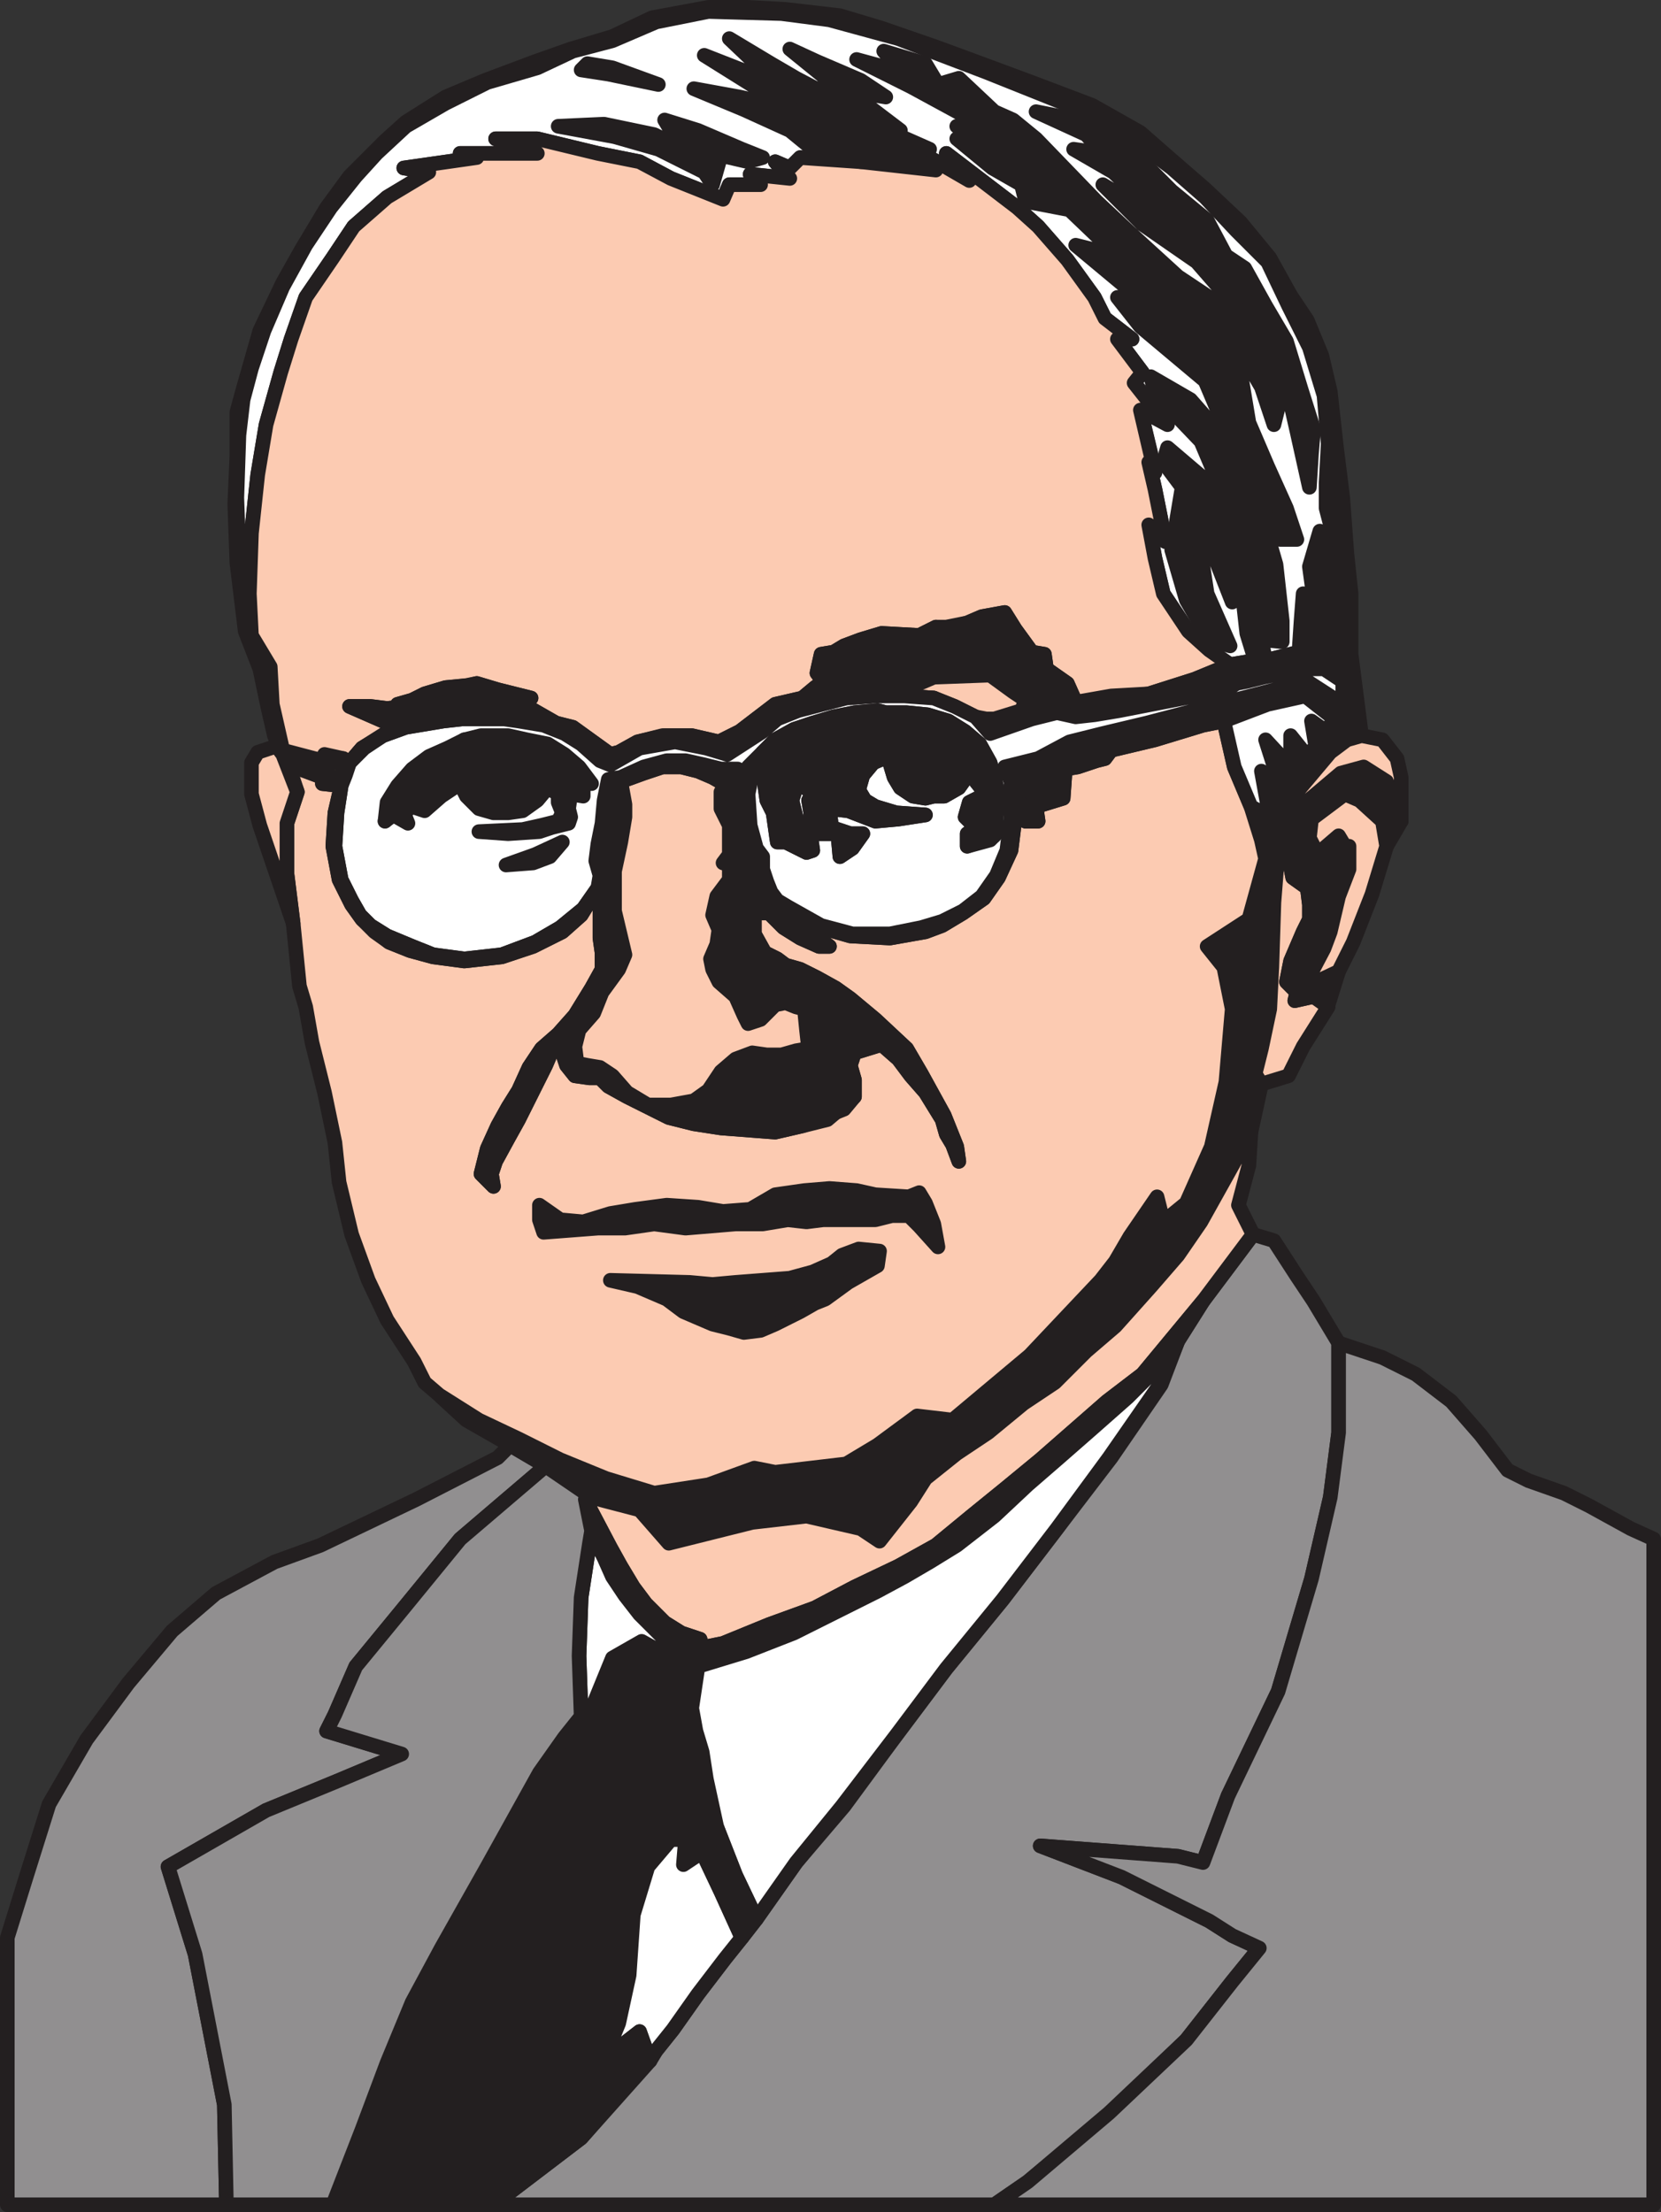 <svg xmlns="http://www.w3.org/2000/svg" width="597" height="795"><rect width="100%" height="100%" fill="#333333" stroke="none"/><path fill="#918f90" fill-rule="evenodd" d="m196.125 526.875-12.75-7.5-4.5 4.5-29.25 15-34.5 16.5-16.5 6-21 11.25-15.75 13.5-15.75 18.75-15 20.25-13.5 23.25-8.25 26.25-6.75 21.75v96h78.75l-.75-36-10.5-54-9.75-31.5 35.25-20.25 25.5-10.5 23.25-9.75-27-8.25 3-6 7.5-17.25 17.25-21 20.25-24.75 30.75-26.25"/><path fill="none" stroke="#231f20" stroke-linecap="round" stroke-linejoin="round" stroke-miterlimit="10" stroke-width="5.25" d="m196.125 526.875-12.75-7.5-4.5 4.5-29.25 15-34.5 16.5-16.5 6-21 11.25-15.75 13.5-15.75 18.75-15 20.25-13.5 23.25-8.25 26.25-6.75 21.75v96h78.75l-.75-36-10.5-54-9.75-31.5 35.25-20.25 25.5-10.5 23.25-9.75-27-8.25 3-6 7.5-17.25 17.25-21 20.25-24.75zm0 0"/><path fill="#231f20" fill-rule="evenodd" d="m106.875 284.625-5.25-15-3-16.5-1.5-13.5-6.75-11.25-3-19.5-1.5-9v-42.75l1.5-13.5 3-11.25 4.5-12.75 6.75-16.5 8.25-15 9-13.5 9-11.25 7.5-8.25 10.5-9.75 14.25-8.25 15-7.5 18-5.25 12.75-6 14.25-3.75 15.75-6.75 18.75-3.75 26.25.75 17.25 2.25 24.75 6 15.75 6 15.75 6.75 26.25 10.5 14.25 5.25 14.25 9.75 12 9 12.75 10.5 10.5 12 11.25 12 15 30 5.25 17.25 2.25 17.25-1.5 19.5v3.75l5.25 17.25.75 13.5v39.75l-3 5.25-3 4.5-5.25-3.75 1.5 9-3 3.75-6-7.5v11.25l-9-9 5.25 15.75-6.75-5.25 3 16.5-6.75-3.75 5.25 18.75 10.5-24 6-7.5 6.75-6.75 6-3.75 5.25-2.25-3.75-29.25v-21.75l-1.5-14.25-1.5-20.25-2.25-18-2.25-20.25-3-12.75-5.25-12.75-6-9-7.5-13.5-10.5-12.75-12.75-12-11.25-9.75-12-10.5-17.25-9.75-21.75-8.25-20.25-7.5-14.25-5.25-19.5-6.75-15-4.5-19.5-2.25-13.5-.75h-14.25l-20.25 3.75-14.25 6.75-15 4.5-12.75 4.5-18 6.75-14.25 6-14.25 9-7.5 6.75-12.75 12.75-8.25 11.25-9 15-6.75 12-8.25 17.25-6 21-2.25 8.25v15.75l-.75 17.25.75 21 3 24.75 5.25 13.5 3 14.25 2.25 9.75 8.25 20.25"/><path fill="none" stroke="#231f20" stroke-linecap="round" stroke-linejoin="round" stroke-miterlimit="10" stroke-width="5.25" d="m106.875 284.625-5.25-15-3-16.5-1.5-13.5-6.75-11.25-3-19.5-1.5-9v-42.75l1.5-13.5 3-11.25 4.5-12.75 6.75-16.5 8.25-15 9-13.5 9-11.25 7.5-8.25 10.5-9.75 14.25-8.25 15-7.5 18-5.25 12.75-6 14.25-3.75 15.75-6.75 18.75-3.75 26.25.75 17.25 2.25 24.75 6 15.75 6 15.75 6.75 26.25 10.5 14.25 5.25 14.25 9.75 12 9 12.75 10.5 10.5 12 11.25 12 15 30 5.25 17.25 2.25 17.25-1.5 19.5v3.75l5.25 17.25.75 13.5v39.75l-3 5.25-3 4.5-5.25-3.75 1.5 9-3 3.75-6-7.5v11.25l-9-9 5.25 15.75-6.75-5.25 3 16.5-6.75-3.75 5.25 18.75 10.5-24 6-7.5 6.75-6.75 6-3.75 5.25-2.25-3.75-29.25v-21.75l-1.5-14.25-1.5-20.25-2.25-18-2.25-20.25-3-12.75-5.25-12.75-6-9-7.5-13.5-10.5-12.75-12.75-12-11.25-9.75-12-10.5-17.25-9.75-21.75-8.25-20.25-7.5-14.25-5.25-19.5-6.75-15-4.5-19.5-2.25-13.5-.75h-14.25l-20.25 3.75-14.25 6.75-15 4.5-12.75 4.5-18 6.75-14.25 6-14.25 9-7.5 6.75-12.75 12.75-8.25 11.25-9 15-6.75 12-8.25 17.25-6 21-2.25 8.25v15.75l-.75 17.25.75 21 3 24.75 5.25 13.5 3 14.25 2.25 9.75zm0 0"/><path fill="#fff" fill-rule="evenodd" d="m90.375 228.375-.75-15 .75-21.75 2.25-21 3-18 5.25-18.75 3.75-12 5.25-15 9.75-14.25 7.5-11.25 12-10.5 15-9-9-1.5 26.25-3.75-6-1.5h27.75l-15-5.25h15l21.75 5.25 15 3 11.25 6 18.75 7.5 2.25-5.25h11.25l-3.75-3.75 14.25 1.5-5.25-6 5.25 2.25 3.75-3.75 21.75 1.5 27 3-2.25-4.5 14.25 8.25-8.25-9.75 25.5 19.5 7.5 6.75 10.5 12 9.75 13.5 3.75 7.5 9.75 7.5h-5.25l9 12-3 3.75 12 15-9.75-5.25 5.25 21.75-2.25-3 2.25 9.75 3.75 18.75-6-6 2.25 12 3 12.75 9 13.5 7.5 6.75 7.5 5.25 9-1.5h3.75l12-3h15.75v-21l-1.5-13.5-4.5-17.25v-9l.75-14.25-1.5-17.25-5.25-17.25-7.5-15-7.5-15.75-11.25-11.25-11.25-12-12-10.5-12-9-14.25-9-14.25-6-26.25-10.5-31.5-12-24.75-6.75-17.25-2.25-26.25-.75-18.75 3.75-15.75 6.75-14.25 3.75-12.75 6-18 5.25-15 7.5-14.25 8.25-10.5 9.75-7.5 8.25-9 11.25-9 13.5-8.25 15-6.75 15.75-4.5 13.5-3 11.25-1.5 12.75-.75 22.5.75 21 1.5 9 3 19.5"/><path fill="none" stroke="#231f20" stroke-linecap="round" stroke-linejoin="round" stroke-miterlimit="10" stroke-width="5.25" d="m90.375 228.375-.75-15 .75-21.75 2.25-21 3-18 5.25-18.75 3.75-12 5.25-15 9.75-14.25 7.5-11.25 12-10.5 15-9-9-1.5 26.25-3.75-6-1.5h27.75l-15-5.25h15l21.75 5.25 15 3 11.25 6 18.75 7.5 2.25-5.25h11.25l-3.75-3.75 14.25 1.5-5.25-6 5.25 2.25 3.75-3.75 21.75 1.5 27 3-2.25-4.5 14.25 8.25-8.25-9.75 25.5 19.5 7.5 6.75 10.5 12 9.75 13.5 3.75 7.5 9.75 7.5h-5.25l9 12-3 3.75 12 15-9.75-5.25 5.25 21.75-2.25-3 2.25 9.75 3.75 18.75-6-6 2.25 12 3 12.75 9 13.5 7.5 6.75 7.5 5.25 9-1.5h3.75l12-3h15.75v-21l-1.5-13.5-4.5-17.25v-9l.75-14.25-1.5-17.25-5.25-17.25-7.5-15-7.5-15.75-11.25-11.25-11.25-12-12-10.5-12-9-14.25-9-14.25-6-26.25-10.5-31.5-12-24.75-6.75-17.25-2.25-26.25-.75-18.75 3.75-15.75 6.75-14.25 3.75-12.75 6-18 5.25-15 7.5-14.25 8.25-10.5 9.75-7.5 8.25-9 11.25-9 13.5-8.25 15-6.75 15.75-4.5 13.5-3 11.25-1.5 12.75-.75 22.5.75 21 1.5 9zm0 0"/><path fill="#918f90" fill-rule="evenodd" d="m450.375 443.625-18 24-9 14.25-6 15.75-18 26.25-39 51-20.25 24.75-18 24-18.75 25.5-17.25 20.25-14.25 20.25-5.25 6.75-6 7.5-9.75 12.75-9 12.75-9 11.25-24 27.75-31.5 24h180l12-8.25 29.25-24 27.75-27 16.5-21 9.75-12-9.75-4.5-8.25-5.25-31.5-15.75-29.25-11.25 49.5 3.75 9 2.25 9-24 18-37.5 12-40.5 6.75-29.25 3-23.25v-32.25l-9-15-6-9-8.25-12.75-7.5-2.25"/><path fill="none" stroke="#231f20" stroke-linecap="round" stroke-linejoin="round" stroke-miterlimit="10" stroke-width="5.25" d="m450.375 443.625-18 24-9 14.25-6 15.75-18 26.25-39 51-20.25 24.75-18 24-18.75 25.5-17.25 20.25-14.25 20.25-5.25 6.75-6 7.5-9.75 12.75-9 12.75-9 11.25-24 27.75-31.5 24h180l12-8.25 29.25-24 27.75-27 16.5-21 9.75-12-9.75-4.5-8.25-5.25-31.5-15.75-29.25-11.25 49.5 3.75 9 2.25 9-24 18-37.5 12-40.5 6.75-29.25 3-23.25v-32.25l-9-15-6-9-8.25-12.75zm0 0"/><path fill="#231f20" fill-rule="evenodd" d="m158.625 502.125 9 8.25 15.75 9 12.75 7.5 16.5 11.25 17.25 4.5 10.5 12 30-7.5 19.5-2.25 19.5 4.5 6.75 4.5 11.25-14.25 5.25-8.25 11.25-9 11.25-7.5 12.75-10.5 11.25-7.5 11.25-11.25 10.5-9 12.75-14.25 9.75-11.25 8.25-12 18-32.25 3.75-17.25-2.25-3.75 2.25-9 3-14.25.75-15 1.5-23.25 1.5-28.5-5.25 12.75-6 21.75-15 9.75 6 7.5 3 15-2.25 26.25-5.25 23.25-9 20.25-8.25 6.75-2.25-9-9.75 14.25-5.25 9-5.25 6.75-25.5 27-27.75 23.25-12.75-1.5-14.25 10.5-11.25 6.75-25.5 3-7.5-1.5-16.5 6-19.5 3-17.25-5.25-16.5-6.75-15-7.5-14.25-6.75-13.5-8.25"/><path fill="none" stroke="#231f20" stroke-linecap="round" stroke-linejoin="round" stroke-miterlimit="10" stroke-width="5.25" d="m158.625 502.125 9 8.25 15.75 9 12.75 7.5 16.5 11.25 17.25 4.5 10.5 12 30-7.5 19.5-2.25 19.5 4.5 6.75 4.5 11.25-14.25 5.25-8.25 11.25-9 11.25-7.5 12.75-10.5 11.25-7.5 11.25-11.25 10.5-9 12.75-14.25 9.75-11.25 8.25-12 18-32.25 3.75-17.25-2.25-3.75 2.25-9 3-14.25.75-15 1.5-23.25 1.5-28.5-5.25 12.75-6 21.75-15 9.75 6 7.5 3 15-2.25 26.25-5.25 23.25-9 20.25-8.25 6.75-2.25-9-9.75 14.25-5.25 9-5.25 6.75-25.5 27-27.75 23.25-12.75-1.5-14.25 10.5-11.25 6.75-25.5 3-7.5-1.5-16.5 6-19.5 3-17.25-5.25-16.5-6.75-15-7.5-14.25-6.75zm0 0"/><path fill="#fccbb2" fill-rule="evenodd" d="m106.875 284.625-3.75 11.25v18l2.25 18 2.25 22.5 2.25 7.5 2.25 12.75 4.5 18 3.75 18 1.5 14.25 4.5 18.75 6 16.5 6.75 14.25 9.75 15 3.75 7.5 5.25 4.5 14.25 9 14.25 6.75 15 7.5 16.5 6.75 17.25 5.25 19.5-3 16.5-6 7.5 1.5 25.5-3 11.25-6.75 14.25-10.5 12.75 1.5 27.75-23.25 25.5-27 5.25-6.75 5.25-9 9.75-14.25 2.25 9 8.25-6.75 9-20.25 5.25-23.25 2.25-26.25-3-15-6-7.5 15-9.75 6-21.75-1.5-6.75-3.75-12-6-14.25-3.75-16.5-7.5 1.5-17.25 5.25-15.75 3.75-2.25 3-3 .75-6.75 2.25-4.5.75-.75 10.5-9.75 3 .75 5.25h-4.5l-3.75-1.5-1.5 12-4.5 9.75-5.25 7.5-7.5 5.25-7.5 4.5-6 2.25-12.75 2.25-14.25-.75-10.5-3-9-3.75 6 6 6 4.5h-3.75l-6.75-3-6-3.75-5.25-5.25h-5.25v7.5l3.75 6.75 4.5 2.25 3 2.25 5.25 1.5 6 3 6.75 3.75 5.25 3.75 9 7.5 11.25 10.5 5.25 9 8.25 15 4.5 11.25.75 5.25-2.25-6-2.25-3.75-1.5-5.25-6-9.75-5.25-6-4.5-6-6-5.25-9.75 3-1.5 4.5 1.5 5.25v6l-3.75 4.5-15 6-9.75 2.25-19.5-1.5-9.75-1.5-9-2.25-15-7.5-6.75-3.75-3-3h-3.75l-5.25-.75-3-3.75-1.5-4.5v-4.5l-3.75 3.75-2.25 5.25-9.75 19.5-3.75 6.75-4.5 8.25-1.5 4.5.75 4.5-4.5-4.5 2.25-9 3.75-8.25 3.75-6.75 3.75-6 3.75-8.25 4.5-6.75 6-5.25 6-6.75 6-9.75 3.75-6.75v-6l-.75-5.25v-12l-.75-6-6 9.75-6.75 6-10.5 5.25-11.25 3.75-13.5 1.5-11.25-1.5-8.25-2.25-7.5-3-4.5-3.75-5.25-4.5-3.75-5.25-4.5-9-2.25-12 .75-12 2.25-9.75-6.75-.75v-2.25l-12-4.5 14.25 3v3h3.75l2.25-6-6-1.5-15.75-2.25 4.5 13.5"/><path fill="none" stroke="#231f20" stroke-linecap="round" stroke-linejoin="round" stroke-miterlimit="10" stroke-width="5.25" d="m106.875 284.625-3.75 11.25v18l2.25 18 2.25 22.5 2.25 7.5 2.25 12.75 4.5 18 3.75 18 1.5 14.25 4.5 18.75 6 16.5 6.75 14.25 9.75 15 3.75 7.5 5.25 4.5 14.25 9 14.25 6.75 15 7.5 16.5 6.75 17.25 5.25 19.5-3 16.5-6 7.5 1.5 25.5-3 11.25-6.75 14.25-10.5 12.75 1.5 27.75-23.25 25.5-27 5.25-6.75 5.25-9 9.75-14.25 2.25 9 8.25-6.75 9-20.25 5.25-23.25 2.25-26.25-3-15-6-7.5 15-9.75 6-21.75-1.5-6.75-3.75-12-6-14.25-3.75-16.5-7.5 1.5-17.25 5.25-15.75 3.75-2.25 3-3 .75-6.75 2.25-4.5.75-.75 10.5-9.75 3 .75 5.25h-4.5l-3.75-1.5-1.5 12-4.5 9.75-5.25 7.5-7.5 5.25-7.5 4.5-6 2.25-12.75 2.25-14.25-.75-10.5-3-9-3.75 6 6 6 4.5h-3.75l-6.75-3-6-3.75-5.25-5.25h-5.25v7.5l3.75 6.75 4.5 2.25 3 2.25 5.25 1.5 6 3 6.75 3.75 5.25 3.75 9 7.5 11.25 10.5 5.25 9 8.25 15 4.5 11.25.75 5.25-2.25-6-2.25-3.75-1.5-5.25-6-9.75-5.25-6-4.5-6-6-5.25-9.75 3-1.5 4.5 1.5 5.25v6l-3.75 4.5-15 6-9.75 2.25-19.5-1.5-9.75-1.5-9-2.25-15-7.5-6.75-3.75-3-3h-3.75l-5.25-.75-3-3.75-1.5-4.5v-4.5l-3.75 3.75-2.25 5.25-9.75 19.5-3.75 6.75-4.5 8.25-1.5 4.5.75 4.5-4.5-4.5 2.25-9 3.75-8.25 3.75-6.75 3.75-6 3.75-8.25 4.5-6.75 6-5.25 6-6.75 6-9.75 3.75-6.75v-6l-.75-5.25v-12l-.75-6-6 9.75-6.75 6-10.5 5.25-11.25 3.75-13.5 1.5-11.25-1.5-8.25-2.25-7.5-3-4.5-3.75-5.25-4.5-3.75-5.25-4.5-9-2.25-12 .75-12 2.25-9.75-6.75-.75v-2.25l-12-4.5 14.25 3v3h3.75l2.25-6-6-1.5-15.75-2.25zm0 0"/><path fill="#fccbb2" fill-rule="evenodd" d="m442.125 238.875-7.5-5.25-7.5-6.75-9-13.5-3-12.75-2.25-12 6 6-3.75-18.75-2.25-9.75 2.25 3.75-5.25-22.5 9 4.5-11.25-14.25 3-3.75-9-12h5.25l-9.75-7.5-3.75-7.5-9.75-13.5-10.5-12-7.5-6.75-25.5-19.5 8.25 9.75-14.25-8.25 2.25 4.5-27-3-21.75-1.5-3.75 3.75-5.25-2.25 5.25 6-14.25-1.5 3.75 3.75h-11.25l-2.25 5.25-18.75-7.5-11.25-6-15-3-21.75-5.25h-15l15 5.25h-27.75l6 1.5-26.25 3.75 9 1.5-15 9-12 10.5-7.5 11.25-9.75 14.25-5.25 15-3.75 12-5.25 18.75-3 18-2.25 21-.75 21.75.75 15 6.75 11.25.75 13.5 3.75 16.5 14.25 3.75 7.5-.75 2.25 1.5 4.5-5.25 7.5-4.5 8.25-3 9-1.5-9-.75h-8.25l-12-5.25h7.5l6 .75 6.75-.75-3-.75 5.25-1.5 4.5-2.25 7.5-2.25 7.5-.75 3.75-.75 7.5 2.25 12 3-3 .75 1.5 2.25 10.5 6 6 1.5 13.5 9.75 3-.75 6.75-3.75 9-2.25h10.5l9.75 2.25 7.5-3.75 12.75-9.75 9.75-2.25 4.5-3.75 3-2.25-2.25-3 1.5-6.75 4.5-.75 3.75-2.25 6-2.25 7.5-2.25 13.5.75 6-3 3.75.75 7.5-2.25 5.25-2.25 8.25-1.5 3.75 6 6 8.25 4.5.75.75 5.25 7.5 5.25 3 6.75 12.75-1.5 13.5-1.5 16.5-5.25 12.75-5.25"/><path fill="none" stroke="#231f20" stroke-linecap="round" stroke-linejoin="round" stroke-miterlimit="10" stroke-width="5.25" d="m442.125 238.875-7.5-5.25-7.5-6.75-9-13.5-3-12.75-2.25-12 6 6-3.75-18.75-2.25-9.75 2.25 3.75-5.25-22.5 9 4.5-11.25-14.25 3-3.75-9-12h5.25l-9.75-7.5-3.75-7.5-9.75-13.5-10.5-12-7.5-6.75-25.5-19.5 8.25 9.75-14.25-8.25 2.25 4.5-27-3-21.75-1.5-3.75 3.75-5.25-2.25 5.25 6-14.25-1.5 3.75 3.75h-11.25l-2.25 5.25-18.75-7.5-11.25-6-15-3-21.75-5.25h-15l15 5.25h-27.75l6 1.5-26.25 3.75 9 1.5-15 9-12 10.5-7.5 11.25-9.75 14.25-5.25 15-3.75 12-5.25 18.75-3 18-2.25 21-.75 21.75.75 15 6.75 11.25.75 13.5 3.75 16.5 14.25 3.75 7.5-.75 2.25 1.5 4.5-5.25 7.5-4.5 8.25-3 9-1.5-9-.75h-8.25l-12-5.25h7.5l6 .75 6.75-.75-3-.75 5.25-1.5 4.5-2.25 7.5-2.25 7.5-.75 3.75-.75 7.5 2.25 12 3-3 .75 1.5 2.25 10.5 6 6 1.5 13.5 9.75 3-.75 6.75-3.75 9-2.25h10.5l9.75 2.25 7.5-3.75 12.75-9.75 9.75-2.25 4.5-3.75 3-2.25-2.25-3 1.5-6.75 4.5-.75 3.75-2.25 6-2.25 7.5-2.25 13.5.75 6-3 3.75.75 7.5-2.25 5.25-2.25 8.25-1.5 3.75 6 6 8.25 4.5.75.75 5.25 7.5 5.25 3 6.75 12.75-1.5 13.5-1.5 16.5-5.25zm0 0"/><path fill="#918f90" fill-rule="evenodd" d="M481.125 482.625v32.25l-3 23.25-6.75 29.25-12 40.5-18 37.5-9 24-9-2.25-49.5-3.75 29.25 11.25 31.5 15.75 8.25 5.25 9.75 4.5-9.75 12-16.5 21-27.75 26.25-29.25 24.75-12 8.25h237v-239.25l-8.25-3.75-15-8.25-9-4.5-12.75-4.5-7.5-3.75-9.75-12.75-10.5-12-12.75-9.75-12-6-15.75-5.25"/><path fill="none" stroke="#231f20" stroke-linecap="round" stroke-linejoin="round" stroke-miterlimit="10" stroke-width="5.25" d="M481.125 482.625v32.25l-3 23.25-6.75 29.25-12 40.5-18 37.5-9 24-9-2.25-49.5-3.75 29.25 11.25 31.5 15.75 8.25 5.25 9.75 4.5-9.75 12-16.5 21-27.75 26.25-29.25 24.75-12 8.25h237v-239.25l-8.25-3.75-15-8.25-9-4.5-12.75-4.5-7.5-3.75-9.75-12.75-10.5-12-12.75-9.75-12-6zm0 0"/><path fill="#231f20" fill-rule="evenodd" d="M482.625 244.875v-10.5l-8.25-2.25-7.5 2.25-12 3h-3.75l-9 1.5-12.75 5.25-16.5 5.25-13.5.75-12.75 2.25-3-6.75-7.5-5.25-.75-5.25-4.5-.75-6-8.25-3.75-6-8.25 1.5-5.25 2.25-7.5 1.5h-3.75l-6 3-13.5-.75-7.5 2.25-6 2.25-3.75 2.25-4.5.75-1.5 6.75 2.25 3-3 2.25-4.5 3.75-9.75 2.25-12.75 9.75-7.5 3.75-9.75-2.25h-9.75l-9.75 2.25-6.75 3.75-3 .75-13.5-9.75-6-1.5-13.5-2.25-3 .75h-2.25l5.25.75 9 1.5 7.5 3 6 3.75 5.25 5.25 1.5.75 3.75 1.5 10.5-6 12.75-2.25 11.25 2.25 7.5 2.25 12.75-8.25 5.25-4.5 7.5-3 8.25-2.25 9-2.25 11.25-.75h4.5l15.75-6.75 20.25-.75 8.25 6 4.5 3-1.5 3.75-9.75 3h-3l-3.75-.75 5.25 6 15-5.25 9-2.25 6.75 1.5 6.75-1.5 9-.75 27-6h3l6-1.5 3.75-.75 2.25-1.5 3.75-.75 6-1.5 14.25-3h7.5l6.75 4.5"/><path fill="none" stroke="#231f20" stroke-linecap="round" stroke-linejoin="round" stroke-miterlimit="10" stroke-width="5.25" d="M482.625 244.875v-10.5l-8.25-2.25-7.5 2.25-12 3h-3.75l-9 1.5-12.75 5.25-16.5 5.25-13.5.75-12.75 2.25-3-6.75-7.5-5.25-.75-5.25-4.5-.75-6-8.25-3.75-6-8.25 1.5-5.25 2.25-7.5 1.5h-3.75l-6 3-13.5-.75-7.5 2.25-6 2.25-3.75 2.25-4.5.75-1.5 6.75 2.25 3-3 2.25-4.5 3.75-9.75 2.25-12.75 9.75-7.5 3.75-9.75-2.25h-9.75l-9.75 2.25-6.75 3.75-3 .75-13.5-9.75-6-1.5-13.5-2.25-3 .75h-2.25l5.25.75 9 1.5 7.5 3 6 3.75 5.25 5.25 1.5.75 3.75 1.5 10.5-6 12.75-2.25 11.25 2.25 7.5 2.25 12.75-8.25 5.25-4.5 7.5-3 8.25-2.25 9-2.25 11.25-.75h4.5l15.75-6.75 20.25-.75 8.25 6 4.5 3-1.5 3.75-9.75 3h-3l-3.75-.75 5.25 6 15-5.25 9-2.25 6.75 1.5 6.75-1.5 9-.75 27-6h3l6-1.5 3.75-.75 2.25-1.5 3.75-.75 6-1.5 14.25-3h7.5zm0 0"/><path fill="#231f20" fill-rule="evenodd" d="m169.125 792.375 5.25-3 25.5-24.75 15.75-21 6.75-16.5 3.75-17.25 1.5-21.75 5.25-17.25 8.25-9.75 4.5-1.5v10.5l6.75-4.5 5.25-9-3.75-17.25-1.5-9.75-2.25-7.5-1.5-8.25 2.25-15-9-5.25h-4.5l-6.75-3.75-10.5 6-6.75 16.5-4.5 4.5-6 7.5-9 12.75-18.75 33.75-16.5 29.25-10.5 19.5-9 21.75-9 24-10.5 27h49.5"/><path fill="none" stroke="#231f20" stroke-linecap="round" stroke-linejoin="round" stroke-miterlimit="10" stroke-width="5.25" d="m169.125 792.375 5.25-3 25.5-24.75 15.75-21 6.75-16.5 3.75-17.25 1.5-21.75 5.25-17.25 8.25-9.75 4.5-1.5v10.5l6.75-4.5 5.25-9-3.75-17.25-1.5-9.75-2.25-7.5-1.5-8.25 2.25-15-9-5.25h-4.5l-6.75-3.75-10.5 6-6.75 16.5-4.5 4.5-6 7.5-9 12.75-18.75 33.75-16.5 29.25-10.5 19.5-9 21.75-9 24-10.5 27zm0 0"/><path fill="#fccbb2" fill-rule="evenodd" d="m212.625 538.125-2.25.75 1.5 3 7.5 14.25 3.75 6.75 4.5 7.5 4.5 6 6.75 6.75 6 3.75 6.75 2.25.75 3 7.5-1.5 16.5-6.75 16.5-6 14.25-7.5 15.75-7.5 13.5-7.5 12.75-10.5 12-9.75 12.75-10.5 24-21 12.75-9.75 21.75-26.25 18-24-5.25-10.5 3.75-14.25.75-12-18 32.25-8.25 12-9.75 11.25-12.75 14.25-10.5 9-11.25 11.25-11.25 7.5-12.75 10.5-11.25 7.5-11.25 9-5.25 8.25-11.25 14.25-6.75-4.5-19.5-4.5-19.5 2.25-30 7.5-10.5-12-17.25-4.5"/><path fill="none" stroke="#231f20" stroke-linecap="round" stroke-linejoin="round" stroke-miterlimit="10" stroke-width="5.25" d="m212.625 538.125-2.25.75 1.5 3 7.5 14.25 3.75 6.75 4.5 7.5 4.5 6 6.75 6.75 6 3.75 6.75 2.25.75 3 7.5-1.5 16.5-6.75 16.5-6 14.25-7.5 15.75-7.5 13.5-7.5 12.75-10.5 12-9.75 12.75-10.5 24-21 12.75-9.75 21.75-26.25 18-24-5.25-10.5 3.75-14.25.75-12-18 32.25-8.25 12-9.75 11.25-12.75 14.25-10.5 9-11.25 11.25-11.25 7.5-12.75 10.5-11.25 7.5-11.25 9-5.25 8.25-11.25 14.25-6.75-4.5-19.5-4.5-19.5 2.25-30 7.5-10.5-12zm0 0"/><path fill="#231f20" fill-rule="evenodd" d="m212.625 550.125 1.5 3.75 3 6 3 6.75 4.5 6.75 5.25 6.75 9.75 9.75 2.25 3.75 9 5.25 17.25-5.25 17.25-6.75 30-15 9.75-5.25 9-5.25 9.75-6 13.5-10.5 12-11.25 11.25-9.75 12-10.5 12.75-11.25 9.75-9.75 8.25-10.5 9-14.25-21.75 26.25-12.75 9.75-24 21-12.75 10.5-12 9.75-12.75 10.5-13.5 7.5-15.75 7.5-14.25 7.5-16.5 6-16.5 6.75-7.5 1.5-.75-3-6.75-2.25-6-3.75-6.75-6.75-4.5-6-4.5-7.5-3.75-6.75-7.5-14.25-1.5-3 2.25 11.25"/><path fill="none" stroke="#231f20" stroke-linecap="round" stroke-linejoin="round" stroke-miterlimit="10" stroke-width="5.25" d="m212.625 550.125 1.5 3.75 3 6 3 6.75 4.5 6.75 5.25 6.75 9.75 9.75 2.25 3.75 9 5.25 17.25-5.25 17.25-6.75 30-15 9.75-5.25 9-5.25 9.75-6 13.5-10.5 12-11.25 11.25-9.75 12-10.5 12.75-11.25 9.75-9.75 8.25-10.5 9-14.25-21.75 26.25-12.75 9.75-24 21-12.75 10.5-12 9.75-12.75 10.5-13.5 7.5-15.75 7.5-14.25 7.5-16.5 6-16.5 6.75-7.5 1.5-.75-3-6.75-2.25-6-3.75-6.75-6.75-4.5-6-4.5-7.5-3.75-6.75-7.5-14.25-1.5-3zm0 0"/><path fill="#231f20" fill-rule="evenodd" d="M451.125 237.375h3.75l-1.5-7.5 7.5.75v-7.5l-2.25-20.25-6.75-23.25 8.25 14.25h6l-3.75-11.25-6.75-15-6.75-15.75-3-18-21-24.75 23.25 21 5.25 9 4.5 13.5 2.25-9-3.75-15 6 9.75 3.75 16.5 4.5 20.25.75-12 .75-9-4.5-14.25-5.25-17.25-7.5-12.75-7.5-13.5-6.75-4.5-6.75-12.75-12.75-10.5-11.25-11.25-12-10.5-10.5-3.75-15-3 18 8.25 6 6.75-10.5-1.5 14.25 8.25 11.25 10.5 7.5 7.5-22.5-13.5 14.25 14.25 19.5 13.5 20.25 23.25-27-18-17.25-15.75-12-11.25-21.75-22.5-8.25-6.75-6.75-3-12.75-12-7.5 2.25-4.5-7.5-15-4.5 6.75 7.5-16.5-4.5 19.5 9.75 26.25 14.25h-9.75l12 8.25-12-3.75 12.75 10.5 10.5 6 1.5 6 15.75 3 17.25 16.5-15-3.75 31.5 26.25-16.5-7.5 8.25 10.5 23.25 19.5 10.5 24.75-15.75-18-14.25-8.25 1.5 6 16.5 17.25 8.25 19.5-20.25-17.25-1.5 5.25 6.75 9-3.75 22.5 5.25 18 8.25 14.25 7.5 2.25-8.25-18.75-3-19.5v-11.25l5.25 16.5 6.75 17.25 3-9 2.25 20.25 3 9.75"/><path fill="none" stroke="#231f20" stroke-linecap="round" stroke-linejoin="round" stroke-miterlimit="10" stroke-width="5.25" d="M451.125 237.375h3.75l-1.5-7.5 7.5.75v-7.5l-2.25-20.25-6.75-23.25 8.25 14.25h6l-3.75-11.25-6.75-15-6.75-15.75-3-18-21-24.75 23.25 21 5.25 9 4.5 13.5 2.25-9-3.75-15 6 9.75 3.75 16.5 4.5 20.25.75-12 .75-9-4.5-14.25-5.25-17.25-7.5-12.75-7.5-13.5-6.75-4.5-6.75-12.75-12.75-10.5-11.25-11.25-12-10.5-10.5-3.75-15-3 18 8.25 6 6.75-10.5-1.5 14.25 8.25 11.25 10.5 7.5 7.5-22.5-13.5 14.25 14.25 19.5 13.5 20.25 23.25-27-18-17.25-15.75-12-11.25-21.75-22.5-8.25-6.75-6.75-3-12.75-12-7.5 2.25-4.5-7.5-15-4.5 6.75 7.5-16.5-4.5 19.5 9.75 26.25 14.25h-9.75l12 8.25-12-3.75 12.75 10.5 10.5 6 1.5 6 15.75 3 17.25 16.5-15-3.75 31.5 26.25-16.5-7.5 8.25 10.5 23.25 19.5 10.5 24.75-15.75-18-14.25-8.25 1.5 6 16.5 17.25 8.25 19.5-20.25-17.25-1.5 5.25 6.75 9-3.75 22.5 5.25 18 8.25 14.25 7.5 2.25-8.25-18.75-3-19.5v-11.25l5.25 16.5 6.75 17.25 3-9 2.25 20.25zm0 0"/><path fill="#fff" fill-rule="evenodd" d="m250.875 598.875-2.25 15 1.5 8.25 2.25 7.5 1.5 9.75 3.75 17.25 6.75 17.25 7.5 15.75 14.25-20.25 16.5-20.25 19.5-25.5 18-24 20.25-24.75 19.5-25.5 18.75-25.5 18.75-27 6-15-8.25 10.5-9.75 9.75-12.75 11.25-12 10.5-11.25 9.75-12 11.25-13.5 10.5-9.75 6-9 5.25-9.75 5.25-30 15-17.25 6.75-17.25 5.25"/><path fill="none" stroke="#231f20" stroke-linecap="round" stroke-linejoin="round" stroke-miterlimit="10" stroke-width="5.25" d="m250.875 598.875-2.25 15 1.5 8.25 2.25 7.5 1.5 9.75 3.75 17.25 6.75 17.25 7.5 15.75 14.25-20.25 16.5-20.25 19.5-25.5 18-24 20.25-24.75 19.5-25.5 18.75-25.5 18.75-27 6-15-8.25 10.5-9.75 9.75-12.75 11.25-12 10.5-11.25 9.75-12 11.25-13.5 10.5-9.75 6-9 5.25-9.75 5.25-30 15-17.25 6.75zm0 0"/><path fill="#231f20" fill-rule="evenodd" d="m479.625 258.375 3-5.25-12.75-8.25-23.25 6-34.5 9-15.75 3.75-12 3-11.25 6-12 3 2.25 5.25v12.75l-1.5 12-3.75 9-5.25 7.5-6.75 5.25-7.5 3.75-7.5 2.25-11.25 2.25h-13.5l-11.25-3-10.5-4.5 1.5 1.5 9 3.75 10.5 3 14.25.75 12.75-2.25 6-2.25 7.5-4.5 7.5-5.25 5.25-7.5 4.5-9.75 1.5-12 2.25-4.5 2.25.75-.75 5.25h4.5l-.75-5.25 9.75-3 .75-10.5 4.5-.75 6.75-2.25 3-.75 2.25-3 15.75-3.75 17.25-5.25 7.5-1.5 15.75-6 13.5-3 10.5 8.25"/><path fill="none" stroke="#231f20" stroke-linecap="round" stroke-linejoin="round" stroke-miterlimit="10" stroke-width="5.25" d="m479.625 258.375 3-5.25-12.75-8.25-23.25 6-34.5 9-15.75 3.75-12 3-11.25 6-12 3 2.25 5.25v12.75l-1.5 12-3.75 9-5.25 7.5-6.75 5.25-7.5 3.75-7.5 2.25-11.25 2.25h-13.5l-11.25-3-10.5-4.5 1.5 1.5 9 3.75 10.5 3 14.25.75 12.75-2.25 6-2.25 7.5-4.5 7.5-5.25 5.25-7.5 4.5-9.75 1.5-12 2.25-4.5 2.25.75-.75 5.25h4.5l-.75-5.25 9.75-3 .75-10.5 4.5-.75 6.75-2.25 3-.75 2.25-3 15.75-3.75 17.25-5.25 7.5-1.5 15.75-6 13.5-3zm0 0"/><path fill="#231f20" fill-rule="evenodd" d="m284.625 328.125-5.25-4.5-2.25-3-1.5-3.75-1.5-4.5v-4.5l-2.25-3-2.25-8.25-.75-11.25 1.5-7.5 3.75-6-5.25 3.75-6.75 9.75-.75-3-2.25 2.25v6l3 6v10.5l-2.25 3 2.25 6-4.5 6-1.5 6.75 2.25 5.25-.75 5.25-2.25 5.25.75 3.75 2.25 4.5 6 5.25 3 6.75 1.5 3 4.5-1.5 5.25-5.25 3.75-.75 3.75 1.5 3 .75.75 7.5.75 6.75-4.5.75-5.25 1.5h-5.25l-5.25-.75-6 2.25-5.25 4.5-4.5 6.75-5.25 3.75-8.25 1.5h-8.25l-7.5-4.5-5.25-6-4.5-3-4.5-.75-3.75-.75-.75-6 1.5-6 5.25-6 3-7.5 6-8.25 2.25-5.25-3.75-15.75v-14.25l2.25-10.5 1.5-9v-4.5l-1.5-8.25-4.5-.75-1.5 7.5-.75 8.25-1.5 7.5-.75 6 1.5 5.25v22.5l.75 5.25v6l-3.75 6.75-6 9.75-6 6.75-6 5.25-4.5 6.75-3.75 8.25-3.75 6-3.75 6.75-3.75 8.25-2.25 9 4.5 4.5-.75-4.5 1.5-4.5 4.5-8.25 3.75-6.75 9.75-19.5 2.25-5.25 3.75-3.75v4.5l1.5 4.5 3 3.75 5.25.75h3.75l3 3 6.75 3.75 15 7.5 9 2.25 9.75 1.5 19.5 1.5 9.75-2.25 9-2.25 9.75-8.25v-6l-1.5-5.25 1.5-4.5 9.75-3 6 5.25 4.5 6 5.25 6 6 9.75 1.5 5.25 2.25 3.75 2.25 6-.75-5.25-4.5-11.25-8.25-15-5.25-9-11.25-10.5-9-7.5-5.25-3.75-6.75-3.75-6-3-5.25-1.5-3-2.25-4.5-2.25-3.75-6.75v-7.5h5.25l5.25 5.25 6 3.75 6.75 3h3.75l-6-4.5-7.5-7.5"/><path fill="none" stroke="#231f20" stroke-linecap="round" stroke-linejoin="round" stroke-miterlimit="10" stroke-width="5.25" d="m284.625 328.125-5.25-4.5-2.25-3-1.5-3.75-1.5-4.5v-4.5l-2.25-3-2.25-8.25-.75-11.25 1.5-7.5 3.75-6-5.25 3.75-6.75 9.75-.75-3-2.25 2.25v6l3 6v10.5l-2.25 3 2.25 6-4.5 6-1.5 6.75 2.25 5.25-.75 5.25-2.25 5.25.75 3.75 2.25 4.5 6 5.25 3 6.75 1.5 3 4.5-1.5 5.25-5.25 3.75-.75 3.75 1.5 3 .75.75 7.5.75 6.75-4.5.75-5.25 1.5h-5.25l-5.25-.75-6 2.25-5.25 4.5-4.5 6.75-5.25 3.75-8.25 1.5h-8.25l-7.5-4.5-5.25-6-4.5-3-4.5-.75-3.75-.75-.75-6 1.5-6 5.25-6 3-7.5 6-8.25 2.25-5.25-3.75-15.75v-14.25l2.25-10.5 1.5-9v-4.5l-1.5-8.25-4.5-.75-1.5 7.5-.75 8.25-1.5 7.5-.75 6 1.5 5.25v22.5l.75 5.25v6l-3.75 6.75-6 9.75-6 6.75-6 5.25-4.5 6.75-3.75 8.25-3.75 6-3.75 6.75-3.75 8.25-2.25 9 4.5 4.5-.75-4.5 1.5-4.5 4.5-8.25 3.75-6.75 9.75-19.5 2.25-5.25 3.75-3.75v4.5l1.5 4.5 3 3.75 5.25.75h3.75l3 3 6.75 3.75 15 7.5 9 2.25 9.75 1.5 19.5 1.5 9.75-2.25 9-2.25 9.75-8.25v-6l-1.5-5.25 1.5-4.5 9.75-3 6 5.25 4.5 6 5.25 6 6 9.75 1.5 5.25 2.25 3.75 2.25 6-.75-5.25-4.5-11.25-8.25-15-5.25-9-11.25-10.5-9-7.5-5.25-3.75-6.75-3.75-6-3-5.25-1.5-3-2.25-4.5-2.25-3.75-6.75v-7.5h5.25l5.25 5.25 6 3.75 6.75 3h3.75l-6-4.5zm0 0"/><path fill="#231f20" fill-rule="evenodd" d="m330.375 428.625-3.75 1.5-12-.75-6.75-1.5-9.75-.75-9 .75-10.5 1.5-9 5.25-9.75.75-9-1.5-11.25-.75-11.25 1.5-9 1.5-9.75 3-8.25-.75-7.5-5.25v5.25l1.5 4.5 19.5-1.5h9.75l10.5-1.5 11.25 1.5 18-1.5h9.75l9-1.5 6.75.75 6-.75h18.75l6-1.5h6l3.75 3.75 6.75 7.5-1.5-8.25-3-7.5-2.25-3.75"/><path fill="none" stroke="#231f20" stroke-linecap="round" stroke-linejoin="round" stroke-miterlimit="10" stroke-width="5.25" d="m330.375 428.625-3.75 1.5-12-.75-6.75-1.5-9.75-.75-9 .75-10.5 1.5-9 5.25-9.75.75-9-1.5-11.25-.75-11.25 1.5-9 1.5-9.75 3-8.25-.75-7.5-5.25v5.25l1.5 4.5 19.5-1.5h9.75l10.5-1.5 11.25 1.5 18-1.5h9.75l9-1.5 6.75.75 6-.75h18.75l6-1.5h6l3.75 3.75 6.75 7.5-1.5-8.25-3-7.5zm0 0"/><path fill="#fccbb2" fill-rule="evenodd" d="m261.375 282.375-5.25-3-5.25-2.25-6-1.5h-6.75l-6.75 2.25-8.25 3 1.5 8.25v4.5l-1.5 9-2.25 10.5v14.25l3.75 15.75-2.25 5.25-6 8.25-3 7.5-5.25 6-1.5 6 .75 6 3.75.75 4.5.75 4.5 3 5.25 6 7.5 4.5h8.25l8.25-1.5 5.25-3.75 4.5-6.75 5.25-4.5 6-2.25 5.25.75h5.25l5.25-1.5 4.5-.75-.75-6.75-.75-7.5-3-.75-3.75-1.5-3.75.75-5.25 5.25-4.5 1.5-1.5-3-3-6.75-6-5.25-2.25-4.5-.75-3.75 2.25-5.25.75-5.25-2.25-5.25 1.5-6.75 4.5-6v-5.25l-2.25-.75 2.25-3v-10.5l-3-6v-6l2.25-2.25"/><path fill="none" stroke="#231f20" stroke-linecap="round" stroke-linejoin="round" stroke-miterlimit="10" stroke-width="5.25" d="m261.375 282.375-5.25-3-5.25-2.25-6-1.5h-6.75l-6.75 2.25-8.25 3 1.5 8.25v4.5l-1.5 9-2.25 10.5v14.25l3.75 15.75-2.25 5.25-6 8.25-3 7.5-5.25 6-1.5 6 .75 6 3.75.75 4.5.75 4.5 3 5.25 6 7.5 4.5h8.25l8.25-1.5 5.25-3.75 4.5-6.75 5.25-4.5 6-2.25 5.25.75h5.25l5.25-1.5 4.5-.75-.75-6.75-.75-7.5-3-.75-3.75-1.5-3.75.75-5.25 5.25-4.5 1.5-1.5-3-3-6.75-6-5.25-2.25-4.5-.75-3.75 2.25-5.25.75-5.25-2.25-5.25 1.5-6.75 4.5-6v-5.25l-2.25-.75 2.25-3v-10.5l-3-6v-6zm0 0"/><path fill="#231f20" fill-rule="evenodd" d="m316.125 449.625-7.5-.75-6 2.25-3.75 3-6.75 3-8.25 2.25-19.5 1.5-8.25.75-8.25-.75-28.5-.75 9.75 2.25 10.5 4.5 6 4.5 10.5 4.5 6 1.5 5.25 1.5 6-.75 5.25-2.25 9-4.5 5.25-3 3.75-1.5 8.25-6 10.5-6 .75-5.25"/><path fill="none" stroke="#231f20" stroke-linecap="round" stroke-linejoin="round" stroke-miterlimit="10" stroke-width="5.25" d="m316.125 449.625-7.5-.75-6 2.25-3.75 3-6.75 3-8.25 2.25-19.5 1.5-8.25.75-8.25-.75-28.5-.75 9.75 2.25 10.5 4.5 6 4.5 10.5 4.5 6 1.5 5.25 1.5 6-.75 5.25-2.25 9-4.5 5.25-3 3.75-1.5 8.25-6 10.5-6zm0 0"/><path fill="#fccbb2" fill-rule="evenodd" d="m453.375 389.625 9.75-3 5.25-10.5 9-14.25-5.25-3.75-6.75 1.5.75-3-3.75-3.75 1.5-7.5 4.5-10.5 2.25-4.5v-5.25l-.75-6-5.25-3.75-1.5-7.5-3-12-2.25 28.5-.75 23.25-.75 15-3 14.25-2.25 9 2.25 3.75"/><path fill="none" stroke="#231f20" stroke-linecap="round" stroke-linejoin="round" stroke-miterlimit="10" stroke-width="5.25" d="m453.375 389.625 9.75-3 5.25-10.5 9-14.25-5.25-3.75-6.75 1.5.75-3-3.75-3.75 1.5-7.5 4.5-10.5 2.25-4.5v-5.25l-.75-6-5.25-3.75-1.5-7.5-3-12-2.25 28.5-.75 23.25-.75 15-3 14.25-2.25 9zm0 0"/><path fill="#231f20" fill-rule="evenodd" d="m309.375 58.125 20.25-.75-21-7.5 9.75 1.5 15.75 2.25-25.5-11.25 15 4.5-18.75-14.25 13.5 2.25-9-6-15.75-6.75-9.75-4.5 12 9.75 4.5 8.25-14.25-7.5-9-5.25-15-9 15 14.25 10.5 6.75-17.25-8.25-17.25-6.75 18 11.25 4.5 6-9.75-2.25-16.5-3 18 7.5 16.5 7.5 8.25 6.75 6.75 2.25 10.5 2.25"/><path fill="none" stroke="#231f20" stroke-linecap="round" stroke-linejoin="round" stroke-miterlimit="10" stroke-width="5.25" d="m309.375 58.125 20.25-.75-21-7.5 9.75 1.5 15.75 2.25-25.5-11.25 15 4.5-18.75-14.25 13.5 2.25-9-6-15.75-6.75-9.75-4.5 12 9.75 4.5 8.25-14.25-7.5-9-5.25-15-9 15 14.25 10.5 6.75-17.25-8.25-17.25-6.75 18 11.25 4.5 6-9.75-2.25-16.5-3 18 7.5 16.5 7.5 8.25 6.75 6.75 2.25zm0 0"/><path fill="#231f20" fill-rule="evenodd" d="m498.375 304.125 5.25-9-5.25-14.25-8.25-5.25-8.25 2.25-9.75 8.25-12 9.75 3 12 1.5 7.5 5.25 3.75.75 6v5.25l-2.25 4.5-4.5 10.5-1.5 7.5 3.75 3.75-.75 3 6.75-1.5 5.25 3 3.75-12-12.75 6 7.5-14.25 2.25-6 3-12.75 3.75-9.75v-8.25h-1.5l-2.25-3.75-5.25 4.5-2.25 2.25-3-6 .75-6.75 11.25-9.75 6 3 8.25 7.5 1.5 9"/><path fill="none" stroke="#231f20" stroke-linecap="round" stroke-linejoin="round" stroke-miterlimit="10" stroke-width="5.25" d="m498.375 304.125 5.25-9-5.25-14.25-8.25-5.25-8.25 2.25-9.75 8.25-12 9.75 3 12 1.5 7.5 5.25 3.75.75 6v5.25l-2.25 4.5-4.5 10.5-1.5 7.5 3.75 3.75-.75 3 6.75-1.5 5.25 3 3.75-12-12.75 6 7.5-14.25 2.25-6 3-12.75 3.75-9.75v-8.25h-1.5l-2.25-3.75-5.25 4.5-2.25 2.25-3-6 .75-6.75 11.25-9.75 6 3 8.25 7.5zm0 0"/><path fill="#fff" fill-rule="evenodd" d="m252.375 665.625-6.75 4.5.75-9h-5.25l-8.25 9.75-5.25 17.25-1.5 21.75-3.75 17.25-6.75 16.5 4.5-1.5 3-6.75 6.75-5.25 3.75 10.5 2.25-3.75 6-7.5 9-12.75 9.75-12.75 6-7.5-7.5-16.5-6.75-14.25"/><path fill="none" stroke="#231f20" stroke-linecap="round" stroke-linejoin="round" stroke-miterlimit="10" stroke-width="5.25" d="m252.375 665.625-6.75 4.5.75-9h-5.25l-8.25 9.75-5.25 17.25-1.5 21.75-3.75 17.25-6.75 16.5 4.5-1.5 3-6.75 6.75-5.25 3.75 10.5 2.25-3.75 6-7.5 9-12.75 9.75-12.75 6-7.5-7.5-16.5zm0 0"/><path fill="#231f20" fill-rule="evenodd" d="m217.125 44.625-16.5.75 20.25 3.75 15.75 4.5 16.5 8.25 3 4.5 3-10.5 9.75 2.25 5.25-1.5-7.5-3-15.75-6.75-12-3.75 2.25 3.75 9 9-15-7.5-18-3.75"/><path fill="none" stroke="#231f20" stroke-linecap="round" stroke-linejoin="round" stroke-miterlimit="10" stroke-width="5.25" d="m217.125 44.625-16.5.75 20.25 3.75 15.75 4.5 16.5 8.25 3 4.5 3-10.5 9.75 2.25 5.25-1.5-7.5-3-15.75-6.75-12-3.75 2.25 3.75 9 9-15-7.5zm0 0"/><path fill="#fccbb2" fill-rule="evenodd" d="m498.375 304.125-1.5-9-8.25-7.5-5.25-2.25-12 9-.75 6.75 3 6 2.25-2.25 5.25-4.5 2.25 3.75h1.5v8.25l-3.75 9.75-3 12.75-2.25 6-7.5 14.25 12.75-6 5.25-10.5 6.75-17.25 5.25-17.25"/><path fill="none" stroke="#231f20" stroke-linecap="round" stroke-linejoin="round" stroke-miterlimit="10" stroke-width="5.25" d="m498.375 304.125-1.5-9-8.25-7.5-5.25-2.25-12 9-.75 6.75 3 6 2.25-2.25 5.25-4.5 2.25 3.75h1.5v8.25l-3.75 9.75-3 12.75-2.25 6-7.5 14.25 12.75-6 5.25-10.5 6.75-17.25zm0 0"/><path fill="#fff" fill-rule="evenodd" d="m212.625 550.125-.75 4.5-3 19.5-.75 21 .75 21.75 4.5-4.5 6.75-16.5 10.5-6 6.75 3.75h4.5l-2.25-3.75-9.75-9.75-5.25-6.75-4.5-6.75-3-6.75-3-6-1.5-3.75"/><path fill="none" stroke="#231f20" stroke-linecap="round" stroke-linejoin="round" stroke-miterlimit="10" stroke-width="5.25" d="m212.625 550.125-.75 4.5-3 19.5-.75 21 .75 21.75 4.5-4.5 6.75-16.5 10.5-6 6.75 3.75h4.5l-2.25-3.75-9.75-9.75-5.25-6.75-4.5-6.75-3-6.75-3-6zm0 0"/><path fill="#231f20" fill-rule="evenodd" d="m233.625 740.625-3.75-10.5-6.75 5.25-3 6.75-4.5 1.5-15.75 21-25.5 24.75-5.25 3h8.25l31.5-24 24.75-27.75"/><path fill="none" stroke="#231f20" stroke-linecap="round" stroke-linejoin="round" stroke-miterlimit="10" stroke-width="5.25" d="m233.625 740.625-3.75-10.5-6.75 5.25-3 6.75-4.5 1.5-15.75 21-25.5 24.75-5.25 3h8.25l31.5-24zm0 0"/><path fill="#fccbb2" fill-rule="evenodd" d="m99.375 268.125-6.75 2.25-2.25 3.75v11.25l3 11.25 12 35.25-2.25-18v-18l3.75-11.25-5.25-13.5-2.25-3"/><path fill="none" stroke="#231f20" stroke-linecap="round" stroke-linejoin="round" stroke-miterlimit="10" stroke-width="5.25" d="m99.375 268.125-6.75 2.25-2.25 3.75v11.25l3 11.25 12 35.25-2.25-18v-18l3.75-11.25-5.25-13.5zm0 0"/><path fill="#fccbb2" fill-rule="evenodd" d="M319.875 250.125h4.5l11.25.75 7.5 3 7.5 3.75 3.75.75h3l9.75-3 1.5-3.75-4.5-3-8.25-6-20.25.75-15.75 6.75"/><path fill="none" stroke="#231f20" stroke-linecap="round" stroke-linejoin="round" stroke-miterlimit="10" stroke-width="5.25" d="M319.875 250.125h4.5l11.25.75 7.5 3 7.5 3.75 3.75.75h3l9.75-3 1.5-3.75-4.5-3-8.25-6-20.25.75zm0 0"/><path fill="#231f20" fill-rule="evenodd" d="m218.625 280.125 4.5.75 8.25-3 6.75-2.25h6.75l6 1.5 5.25 2.25 5.25 3 .75 3 3-9h-6l-6-1.5-6.75-1.5h-6.75l-8.25 2.25-8.25 3.75-4.5.75"/><path fill="none" stroke="#231f20" stroke-linecap="round" stroke-linejoin="round" stroke-miterlimit="10" stroke-width="5.25" d="m218.625 280.125 4.5.75 8.25-3 6.75-2.25h6.75l6 1.5 5.25 2.25 5.25 3 .75 3 3-9h-6l-6-1.5-6.75-1.5h-6.75l-8.25 2.25-8.25 3.75zm0 0"/><path fill="#231f20" fill-rule="evenodd" d="m468.375 213.375-.75 9.75-.75 11.25 8.25-.75 7.5.75-2.25-14.25-3-19.5-3-9.75-3.75 12.75 2.25 16.5-4.5-6.75"/><path fill="none" stroke="#231f20" stroke-linecap="round" stroke-linejoin="round" stroke-miterlimit="10" stroke-width="5.25" d="m468.375 213.375-.75 9.75-.75 11.25 8.25-.75 7.5.75-2.25-14.25-3-19.5-3-9.75-3.75 12.75 2.25 16.5zm0 0"/><path fill="#fccbb2" fill-rule="evenodd" d="M503.625 295.125v-15.75l-1.5-6.75-5.25-6.75-7.5-1.5-5.25 1.5-6 4.5-12 14.25-6 11.25 12-9.75 9.75-8.25 8.25-2.25 8.25 5.25 5.25 14.25"/><path fill="none" stroke="#231f20" stroke-linecap="round" stroke-linejoin="round" stroke-miterlimit="10" stroke-width="5.25" d="M503.625 295.125v-15.75l-1.5-6.75-5.25-6.75-7.5-1.5-5.25 1.5-6 4.5-12 14.25-6 11.25 12-9.75 9.75-8.25 8.25-2.25 8.25 5.25zm0 0"/><path fill="#fff" fill-rule="evenodd" d="m479.625 258.375-10.5-8.25-13.5 3-15.75 6 3.75 16.5 6 14.25 6.75 3.75-3-16.5 6.75 5.25-5.25-16.5 9 9.75v-11.25l6 7.5 3-3.75-1.5-9 5.25 3.75 3-4.5"/><path fill="none" stroke="#231f20" stroke-linecap="round" stroke-linejoin="round" stroke-miterlimit="10" stroke-width="5.25" d="m479.625 258.375-10.5-8.25-13.5 3-15.75 6 3.75 16.5 6 14.25 6.75 3.75-3-16.5 6.75 5.25-5.25-16.5 9 9.75v-11.25l6 7.5 3-3.75-1.5-9 5.25 3.75zm0 0"/><path fill="#231f20" fill-rule="evenodd" d="m252.375 665.625 6.75 14.25 7.5 16.5 5.25-6.75-7.5-15.75-6.75-17.25-5.25 9"/><path fill="none" stroke="#231f20" stroke-linecap="round" stroke-linejoin="round" stroke-miterlimit="10" stroke-width="5.25" d="m252.375 665.625 6.75 14.25 7.5 16.5 5.25-6.75-7.5-15.75-6.75-17.25zm0 0"/><path fill="#231f20" fill-rule="evenodd" d="m211.125 22.875-2.25 2.25 9.75 1.5 18 3.75-16.5-6-9-1.5"/><path fill="none" stroke="#231f20" stroke-linecap="round" stroke-linejoin="round" stroke-miterlimit="10" stroke-width="5.25" d="m211.125 22.875-2.25 2.25 9.75 1.5 18 3.75-16.5-6zm0 0"/><path fill="#231f20" fill-rule="evenodd" d="m101.625 270.375 1.5 1.5 15 3v-1.5l4.5.75 1.5.75-2.25 5.25v.75h-3.75v-3l-15-4.5.75 1.5 12 4.5v2.25l6.75.75 1.5-3.75 1.5-4.5-2.25-1.5-6.75-1.5-.75 2.25-14.25-3"/><path fill="none" stroke="#231f20" stroke-linecap="round" stroke-linejoin="round" stroke-miterlimit="10" stroke-width="5.25" d="m101.625 270.375 1.5 1.5 15 3v-1.5l4.5.75 1.5.75-2.25 5.25v.75h-3.75v-3l-15-4.5.75 1.5 12 4.5v2.25l6.75.75 1.5-3.75 1.5-4.5-2.25-1.5-6.75-1.5-.75 2.25zm0 0"/><path fill="#fff" fill-rule="evenodd" d="M319.875 250.125h5.25l10.5.75-11.25-.75h-4.5"/><path fill="none" stroke="#231f20" stroke-linecap="round" stroke-linejoin="round" stroke-miterlimit="10" stroke-width="5.25" d="M319.875 250.125h5.25l10.5.75-11.25-.75zm0 0"/><path fill="#fccbb2" fill-rule="evenodd" d="m364.875 293.625 3.75 1.5.75-5.25-2.25-.75-2.25 4.5"/><path fill="none" stroke="#231f20" stroke-linecap="round" stroke-linejoin="round" stroke-miterlimit="10" stroke-width="5.25" d="m364.875 293.625 3.75 1.5.75-5.25-2.25-.75zm0 0"/><path fill="#fff" fill-rule="evenodd" d="M482.625 253.125v-8.25l-6.75-4.5h-7.5l-14.25 3-6 1.5-3.75.75-2.25 1.5-3.75.75-9 2.25-27 5.25-9 1.5-6.75.75-6.75-1.5-9 2.25-15 5.25-5.25-6-7.5-3.75-7.5-3-10.5-.75h-10.5l-10.5.75-17.25 4.5-7.5 3-5.25 4.5-12.75 8.25-7.5-2.25-11.25-2.25-12.75 2.25-10.5 6-3.75-1.5-6.75-6-6-3.75-7.5-3-9-1.5-5.25-.75h-15l-6.75.75-13.5 2.25-8.25 3-7.5 4.5-4.5 5.25-1.5 4.5-1.5 3.75-1.5 9.75-.75 12 2.25 12 3.75 7.5 3 5.25 3.75 3.75 6 3.75 9 3.75 7.5 3 11.25 1.5 13.5-1.5 12-4.5 9-5.25 8.25-6.75 5.25-7.5.75-4.5-1.5-5.25.75-6 1.5-7.5.75-8.25 1.5-7.5 4.5-.75 8.25-3.75 8.25-2.25h6.75l6.75 1.5 6 1.5h6l-3 9 6.75-9.75 9.75-9.75 6.75-3.75 6.75-2.25 7.5-2.25 7.5-1.5 8.25-.75 3 .75h7.5l7.5.75 7.5 2.25 6 3.75 5.25 4.5 3.75 6.75 2.25 8.25v10.5l-.75 7.5-9.75 3.75v-4.5l3-2.25-3.75-3.75 1.5-5.25 6-3-6-7.5-3.75 5.25-5.25 3h-3.75l-3 .75-4.5-.75-4.5-3-2.25-3.75-2.25-7.5-5.25 2.25-3.75 4.5-1.5 5.25 2.25 3.75 3.75 2.25 7.5 2.25 10.5.75-9.75 1.5-8.25.75-9.75-3.75-6.75-.75.75 6.75 6.75 2.25h4.5l-3.75 5.25-4.5 3-.75-8.25h-7.5l-2.25-3v-4.5l-.75-4.5 1.5-2.25-5.25-4.5-2.25 6.75 2.25 9 1.5 3.75h3l.75 5.25-2.25.75-7.5-3.75h-3l-1.5-10.5-2.25-4.5-.75-5.25-.75-10.5-3.75 6-1.5 7.5.75 11.25 2.25 8.25 2.25 3v4.5l1.5 4.5 1.5 3.75 2.25 3 3.75 2.25 12 6.75 11.25 3h13.5l11.25-2.25 7.5-2.25 7.5-3.75 6.75-5.25 5.25-7.5 3.75-9 1.5-12v-12.75l-2.25-5.25 12-3 11.25-6 12-3 15.75-3.75 34.5-9 23.25-6 12.75 8.25"/><path fill="none" stroke="#231f20" stroke-linecap="round" stroke-linejoin="round" stroke-miterlimit="10" stroke-width="5.25" d="M482.625 253.125v-8.25l-6.75-4.5h-7.5l-14.25 3-6 1.5-3.75.75-2.25 1.5-3.75.75-9 2.25-27 5.25-9 1.5-6.75.75-6.75-1.5-9 2.25-15 5.25-5.25-6-7.5-3.75-7.5-3-10.5-.75h-10.5l-10.5.75-17.25 4.5-7.5 3-5.25 4.5-12.75 8.25-7.5-2.25-11.25-2.25-12.75 2.25-10.5 6-3.75-1.5-6.75-6-6-3.75-7.5-3-9-1.5-5.25-.75h-15l-6.75.75-13.5 2.25-8.25 3-7.5 4.5-4.5 5.25-1.5 4.5-1.5 3.75-1.5 9.75-.75 12 2.25 12 3.75 7.5 3 5.25 3.75 3.75 6 3.75 9 3.75 7.5 3 11.25 1.5 13.5-1.5 12-4.5 9-5.25 8.25-6.75 5.25-7.5.75-4.5-1.5-5.25.75-6 1.5-7.5.75-8.25 1.5-7.5 4.5-.75 8.25-3.75 8.25-2.25h6.75l6.75 1.5 6 1.5h6l-3 9 6.75-9.75 9.75-9.75 6.75-3.75 6.75-2.25 7.5-2.25 7.5-1.5 8.25-.75 3 .75h7.5l7.5.75 7.5 2.25 6 3.75 5.25 4.5 3.75 6.75 2.25 8.25v10.5l-.75 7.5-9.75 3.75v-4.5l3-2.25-3.75-3.75 1.5-5.25 6-3-6-7.5-3.75 5.25-5.25 3h-3.75l-3 .75-4.5-.75-4.5-3-2.25-3.75-2.25-7.5-5.25 2.25-3.75 4.5-1.5 5.25 2.25 3.75 3.75 2.25 7.5 2.25 10.5.75-9.75 1.5-8.25.75-9.75-3.75-6.75-.75.75 6.75 6.75 2.25h4.5l-3.75 5.25-4.5 3-.75-8.25h-7.5l-2.25-3v-4.5l-.75-4.5 1.5-2.25-5.25-4.5-2.25 6.75 2.25 9 1.5 3.75h3l.75 5.25-2.25.75-7.5-3.75h-3l-1.5-10.5-2.25-4.5-.75-5.25-.75-10.5-3.75 6-1.5 7.5.75 11.25 2.25 8.25 2.25 3v4.5l1.5 4.5 1.5 3.75 2.25 3 3.75 2.25 12 6.75 11.25 3h13.5l11.25-2.25 7.5-2.25 7.5-3.75 6.75-5.25 5.25-7.5 3.75-9 1.5-12v-12.75l-2.25-5.25 12-3 11.25-6 12-3 15.75-3.75 34.5-9 23.25-6zm0 0"/><path fill="#231f20" fill-rule="evenodd" d="m134.625 334.875 5.25 3.75 7.5 3 8.25 2.25 11.25 1.5 13.5-1.5 11.25-3.75 10.5-5.25 6.75-6 6-9.75-5.25 7.5-8.25 6.75-9 5.25-12 4.5-13.5 1.5-11.25-1.5-7.5-3-9-3.75-6-3.75-3.75-3.75-3-5.25-3.75-7.5-2.25-12 .75-12 1.5-9.75-2.25 9.75-.75 12 2.25 12 4.5 9 3.75 5.25 4.5 4.5"/><path fill="none" stroke="#231f20" stroke-linecap="round" stroke-linejoin="round" stroke-miterlimit="10" stroke-width="5.25" d="m134.625 334.875 5.25 3.75 7.5 3 8.25 2.25 11.25 1.5 13.5-1.5 11.25-3.75 10.5-5.25 6.75-6 6-9.75-5.25 7.5-8.25 6.75-9 5.25-12 4.5-13.5 1.5-11.25-1.5-7.5-3-9-3.75-6-3.75-3.75-3.75-3-5.25-3.75-7.5-2.25-12 .75-12 1.5-9.75-2.25 9.75-.75 12 2.25 12 4.5 9 3.75 5.25zm0 0"/><path fill="#231f20" fill-rule="evenodd" d="m274.125 271.875.75 10.5.75 5.25 2.25 4.5 1.5 10.5h3l7.5 3.75 2.25-.75-.75-5.25h-3l-1.5-3.75-2.25-9 2.25-6.75 5.25 4.5-1.5 2.25.75 4.5v4.5l2.25 3h7.5l.75 8.25 4.5-3 3.75-5.25h-4.5l-6.75-2.25-.75-6.75 6.75.75 9.75 3.75 8.25-.75 9.75-1.5-10.5-.75-7.5-2.25-3.75-2.25-2.25-3.75 1.5-5.25 3.75-4.5 5.25-2.25 5.25 2.25.75-.75 5.25.75-3 3.75-3-3.75-5.25-2.25 2.25 7.5 2.25 3.75 4.5 3 4.5.75 3-.75h3.75l5.25-3 3.75-5.25 6 7.5-6 3-1.5 5.25 3.75 3.75-3 2.25v4.5l8.25-2.25 1.5-1.5.75-7.5v-10.5l-2.25-8.25-3.75-6.75-5.25-4.5-6-3.75-7.5-2.25-7.5-.75h-7.5l-3-.75-8.25.75-7.5 1.5-7.5 2.25-6.75 2.25-6.75 3.75-4.5 4.5v1.5"/><path fill="none" stroke="#231f20" stroke-linecap="round" stroke-linejoin="round" stroke-miterlimit="10" stroke-width="5.25" d="m274.125 271.875.75 10.5.75 5.25 2.25 4.5 1.5 10.5h3l7.5 3.75 2.25-.75-.75-5.25h-3l-1.5-3.75-2.25-9 2.25-6.75 5.25 4.5-1.5 2.25.75 4.5v4.5l2.25 3h7.5l.75 8.25 4.5-3 3.75-5.25h-4.5l-6.75-2.25-.75-6.75 6.75.75 9.75 3.75 8.25-.75 9.75-1.5-10.5-.75-7.5-2.25-3.75-2.25-2.25-3.75 1.5-5.25 3.75-4.5 5.25-2.25 5.25 2.25.75-.75 5.25.75-3 3.75-3-3.75-5.25-2.25 2.25 7.5 2.25 3.75 4.5 3 4.5.75 3-.75h3.75l5.25-3 3.75-5.25 6 7.5-6 3-1.5 5.25 3.75 3.75-3 2.25v4.5l8.25-2.25 1.5-1.5.75-7.5v-10.5l-2.25-8.25-3.75-6.75-5.25-4.5-6-3.75-7.5-2.25-7.5-.75h-7.5l-3-.75-8.25.75-7.5 1.5-7.5 2.25-6.75 2.25-6.75 3.75-4.5 4.5zm0 0"/><path fill="#918f90" fill-rule="evenodd" d="m212.625 538.125-16.5-11.25-30.75 26.25-20.25 24.75-17.25 21-7.5 17.25-3 6 27 8.25-23.25 9.75-25.5 10.5-35.25 20.25 9.75 31.5 10.5 54 .75 36h38.25l10.5-27 9-24 9-21.75 10.5-19.5 16.5-29.25 18.75-33.75 9-12.75 6-7.5-.75-21.75.75-21 3-19.5.75-4.5-2.25-11.25 2.25-.75"/><path fill="none" stroke="#231f20" stroke-linecap="round" stroke-linejoin="round" stroke-miterlimit="10" stroke-width="5.25" d="m212.625 538.125-16.5-11.25-30.75 26.25-20.25 24.75-17.25 21-7.5 17.25-3 6 27 8.25-23.25 9.75-25.5 10.5-35.25 20.25 9.75 31.5 10.5 54 .75 36h38.25l10.5-27 9-24 9-21.75 10.5-19.5 16.5-29.25 18.75-33.75 9-12.75 6-7.5-.75-21.75.75-21 3-19.5.75-4.5-2.25-11.25zm0 0"/><path fill="#231f20" fill-rule="evenodd" d="m199.875 259.875-10.5-6-1.5-2.25 3-.75-12-3-7.5-2.25-3 .75-8.25.75-7.5 2.25-4.5 2.25-5.25 1.5 3 .75-6.75.75-6-.75h-7.5l12 5.25h16.5l-8.25 1.5-7.5 3-8.25 5.25-4.5 5.25 5.25-5.25 6.75-4.5 8.25-3 13.5-2.25 6.75-.75h17.25l-1.5-4.5 4.5 3.75 13.5 2.25"/><path fill="none" stroke="#231f20" stroke-linecap="round" stroke-linejoin="round" stroke-miterlimit="10" stroke-width="5.25" d="m199.875 259.875-10.5-6-1.5-2.25 3-.75-12-3-7.5-2.25-3 .75-8.25.75-7.5 2.25-4.5 2.25-5.25 1.5 3 .75-6.75.75-6-.75h-7.5l12 5.25h16.5l-8.25 1.5-7.5 3-8.25 5.25-4.5 5.25 5.25-5.25 6.75-4.5 8.25-3 13.5-2.25 6.75-.75h17.25l-1.5-4.5 4.5 3.75zm0 0"/><path fill="#231f20" fill-rule="evenodd" d="m167.625 268.875 3 .75-1.5 3-6 1.5-9.75 6-10.5 7.5-4.5 7.5 3-2.25 5.25 3-1.5-3.75 3-2.25 4.5 1.5 6-5.25 6.75-4.5 7.5-.75 2.25-.75 3.75 2.25-6 3v-4.5l-7.5.75 2.25 4.5 4.5 4.5 5.25 1.5h5.25l5.25-.75 5.25-3.75 3.75-4.5 3.75 2.25v3l1.5 3.75-1.5 3-6 1.5-6.75 1.5-15.75.75 10.5.75 11.25-.75 4.5-1.5 6-1.5.75-2.25-.75-3 .75-5.25 4.5.75v-6l3 1.5-4.5-6-5.25-4.5-6-3.75-7.5-1.5-6.75-1.5h-9.75l-6 1.5.75 3"/><path fill="none" stroke="#231f20" stroke-linecap="round" stroke-linejoin="round" stroke-miterlimit="10" stroke-width="5.25" d="m167.625 268.875 3 .75-1.5 3-6 1.5-9.75 6-10.5 7.5-4.5 7.5 3-2.25 5.25 3-1.5-3.75 3-2.25 4.5 1.5 6-5.25 6.75-4.5 7.5-.75 2.25-.75 3.75 2.25-6 3v-4.5l-7.5.75 2.25 4.5 4.5 4.5 5.25 1.5h5.25l5.25-.75 5.25-3.75 3.75-4.5 3.75 2.25v3l1.5 3.75-1.5 3-6 1.5-6.75 1.5-15.75.75 10.5.75 11.25-.75 4.5-1.5 6-1.5.75-2.25-.75-3 .75-5.25 4.5.75v-6l3 1.5-4.5-6-5.25-4.5-6-3.75-7.5-1.5-6.75-1.5h-9.75l-6 1.5zm0 0"/><path fill="#231f20" fill-rule="evenodd" d="m167.625 268.875-.75-3-6 3-6.75 3-6 4.5-5.25 6-3.75 6-.75 6.75 4.5-7.5 4.5-6 4.5-4.5 7.5-4.5 4.5-3 3.75-.75"/><path fill="none" stroke="#231f20" stroke-linecap="round" stroke-linejoin="round" stroke-miterlimit="10" stroke-width="5.25" d="m167.625 268.875-.75-3-6 3-6.75 3-6 4.5-5.25 6-3.75 6-.75 6.75 4.5-7.5 4.5-6 4.5-4.5 7.5-4.5 4.5-3zm0 0"/><path fill="#fff" fill-rule="evenodd" d="m167.625 268.875-3.75.75-4.5 3-7.5 4.5-4.5 4.5-4.5 6 10.5-7.5 9.75-6 6-1.5 1.5-3-3-.75"/><path fill="none" stroke="#231f20" stroke-linecap="round" stroke-linejoin="round" stroke-miterlimit="10" stroke-width="5.25" d="m167.625 268.875-3.75.75-4.5 3-7.5 4.5-4.5 4.5-4.5 6 10.5-7.5 9.75-6 6-1.5 1.5-3zm0 0"/><path fill="#231f20" fill-rule="evenodd" d="m202.125 302.625-9.75 4.5-10.5 3.75 9.75-.75 6-2.25 4.5-5.25"/><path fill="none" stroke="#231f20" stroke-linecap="round" stroke-linejoin="round" stroke-miterlimit="10" stroke-width="5.25" d="m202.125 302.625-9.75 4.5-10.5 3.75 9.75-.75 6-2.25zm0 0"/><path fill="#fff" fill-rule="evenodd" d="m172.875 280.875 2.25-.75 3.75 2.25-6 3v-4.5"/><path fill="none" stroke="#231f20" stroke-linecap="round" stroke-linejoin="round" stroke-miterlimit="10" stroke-width="5.25" d="m172.875 280.875 2.25-.75 3.75 2.25-6 3zm0 0"/></svg>

